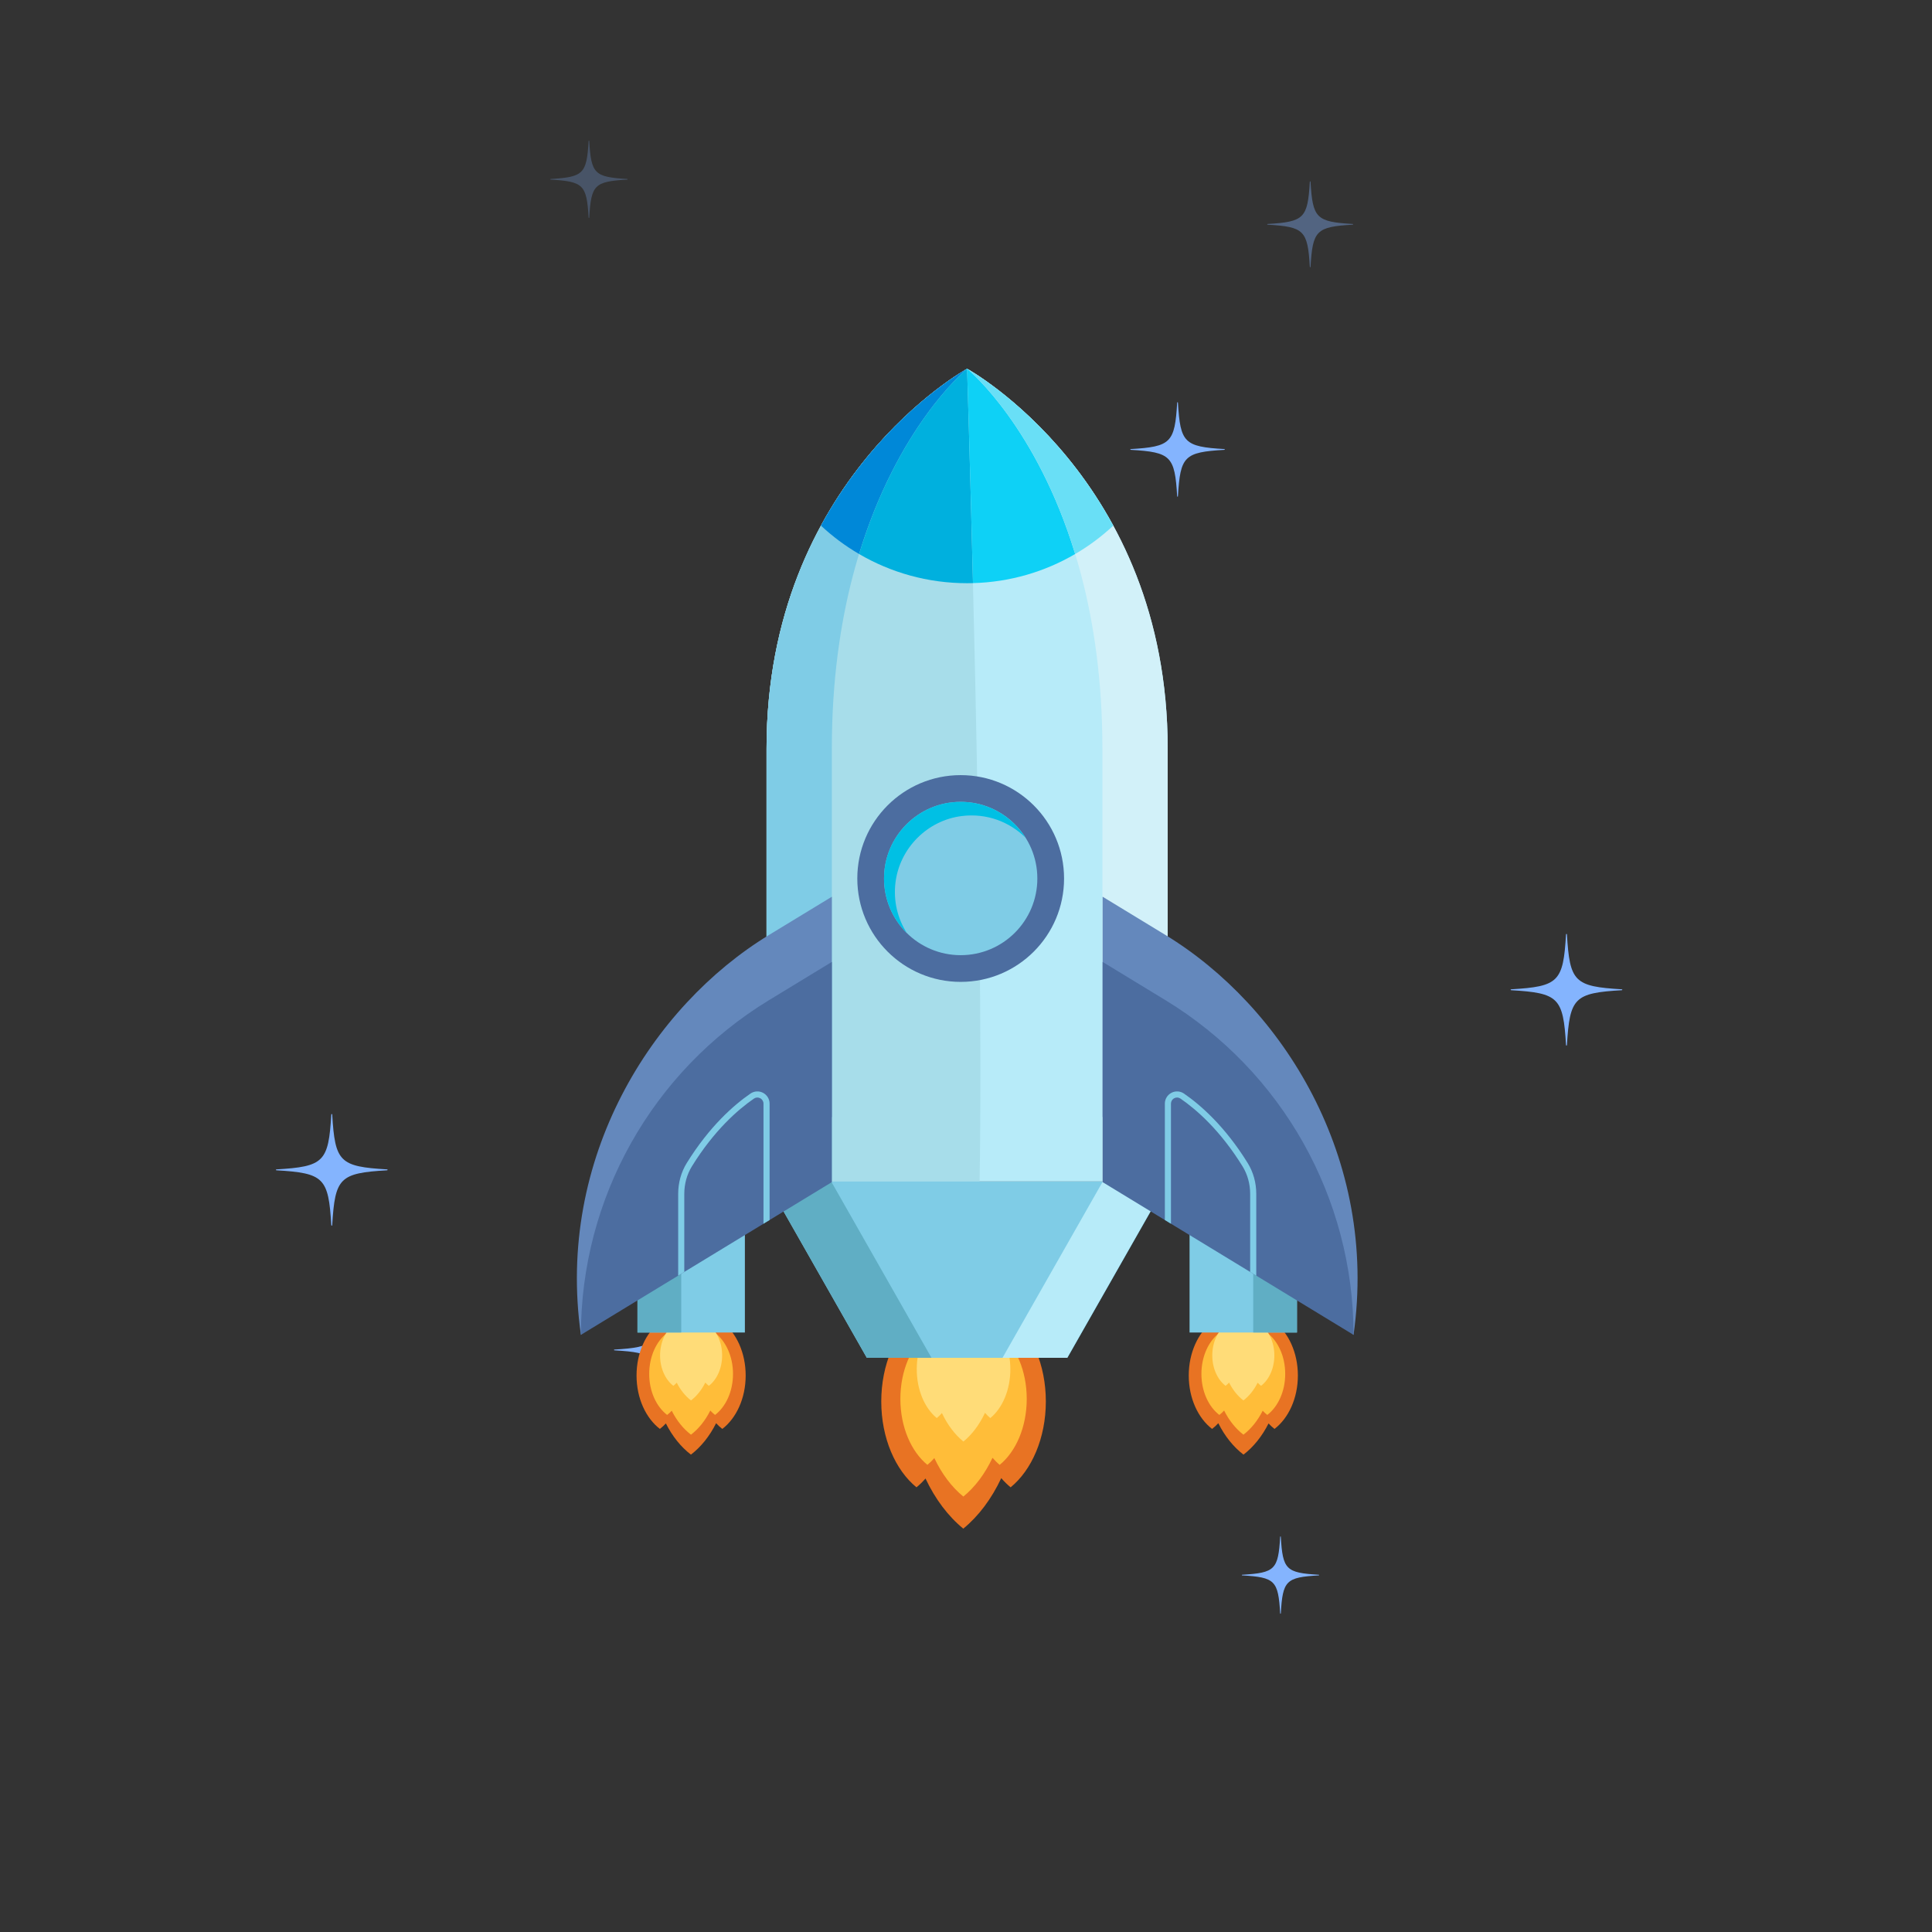<svg xmlns="http://www.w3.org/2000/svg" xmlns:xlink="http://www.w3.org/1999/xlink" viewBox="0 0 450 450" width="450" height="450" preserveAspectRatio="xMidYMid meet" style="width: 100%; height: 100%; transform: translate3d(0px, 0px, 0px); content-visibility: visible;"><rect x="0" y="0" width="450" height="450" fill="#333333" stroke="none"/><defs><clipPath id="__lottie_element_5016"><rect width="450" height="450" x="0" y="0"/></clipPath></defs><g clip-path="url(#__lottie_element_5016)"><g transform="matrix(1.1,0,0,1.1,1155.422,3043.909)" opacity="1" style="display: block;"><g opacity="1" transform="matrix(1,0,0,1,0,0)"><path fill="rgb(132,180,254)" fill-opacity="1" d=" M-791.118,-2671.941 C-799.637,-2671.436 -800.457,-2670.616 -800.962,-2662.097 C-800.968,-2661.996 -801.117,-2661.996 -801.123,-2662.097 C-801.628,-2670.616 -802.448,-2671.436 -810.967,-2671.941 C-811.068,-2671.947 -811.068,-2672.096 -810.967,-2672.102 C-802.448,-2672.607 -801.628,-2673.427 -801.123,-2681.946 C-801.117,-2682.047 -800.968,-2682.047 -800.962,-2681.946 C-800.457,-2673.427 -799.637,-2672.607 -791.118,-2672.102 C-791.017,-2672.096 -791.017,-2671.947 -791.118,-2671.941z"/></g></g><g transform="matrix(0.9,0,0,0.9,858.11,2446.581)" opacity="0.254" style="display: block;"><g opacity="1" transform="matrix(1,0,0,1,0,0)"><path fill="rgb(132,180,254)" fill-opacity="1" d=" M-791.118,-2671.941 C-799.637,-2671.436 -800.457,-2670.616 -800.962,-2662.097 C-800.968,-2661.996 -801.117,-2661.996 -801.123,-2662.097 C-801.628,-2670.616 -802.448,-2671.436 -810.967,-2671.941 C-811.068,-2671.947 -811.068,-2672.096 -810.967,-2672.102 C-802.448,-2672.607 -801.628,-2673.427 -801.123,-2681.946 C-801.117,-2682.047 -800.968,-2682.047 -800.962,-2681.946 C-800.457,-2673.427 -799.637,-2672.607 -791.118,-2672.102 C-791.017,-2672.096 -791.017,-2671.947 -791.118,-2671.941z"/></g></g><g transform="matrix(0.9,0,0,0.9,1019.187,2771.684)" opacity="1" style="display: block;"><g opacity="1" transform="matrix(1,0,0,1,0,0)"><path fill="rgb(132,180,254)" fill-opacity="1" d=" M-791.118,-2671.941 C-799.637,-2671.436 -800.457,-2670.616 -800.962,-2662.097 C-800.968,-2661.996 -801.117,-2661.996 -801.123,-2662.097 C-801.628,-2670.616 -802.448,-2671.436 -810.967,-2671.941 C-811.068,-2671.947 -811.068,-2672.096 -810.967,-2672.102 C-802.448,-2672.607 -801.628,-2673.427 -801.123,-2681.946 C-801.117,-2682.047 -800.968,-2682.047 -800.962,-2681.946 C-800.457,-2673.427 -799.637,-2672.607 -791.118,-2672.102 C-791.017,-2672.096 -791.017,-2671.947 -791.118,-2671.941z"/></g></g><g transform="matrix(1.1,0,0,1.1,1035.164,3253.652)" opacity="1" style="display: block;"><g opacity="1" transform="matrix(1,0,0,1,0,0)"><path fill="rgb(132,180,254)" fill-opacity="1" d=" M-791.118,-2671.941 C-799.637,-2671.436 -800.457,-2670.616 -800.962,-2662.097 C-800.968,-2661.996 -801.117,-2661.996 -801.123,-2662.097 C-801.628,-2670.616 -802.448,-2671.436 -810.967,-2671.941 C-811.068,-2671.947 -811.068,-2672.096 -810.967,-2672.102 C-802.448,-2672.607 -801.628,-2673.427 -801.123,-2681.946 C-801.117,-2682.047 -800.968,-2682.047 -800.962,-2681.946 C-800.457,-2673.427 -799.637,-2672.607 -791.118,-2672.102 C-791.017,-2672.096 -791.017,-2671.947 -791.118,-2671.941z"/></g></g><g transform="matrix(1.3,0,0,1.3,1406.219,3704.159)" opacity="1" style="display: block;"><g opacity="1" transform="matrix(1,0,0,1,0,0)"><path fill="rgb(132,180,254)" fill-opacity="1" d=" M-791.118,-2671.941 C-799.637,-2671.436 -800.457,-2670.616 -800.962,-2662.097 C-800.968,-2661.996 -801.117,-2661.996 -801.123,-2662.097 C-801.628,-2670.616 -802.448,-2671.436 -810.967,-2671.941 C-811.068,-2671.947 -811.068,-2672.096 -810.967,-2672.102 C-802.448,-2672.607 -801.628,-2673.427 -801.123,-2681.946 C-801.117,-2682.047 -800.968,-2682.047 -800.962,-2681.946 C-800.457,-2673.427 -799.637,-2672.607 -791.118,-2672.102 C-791.017,-2672.096 -791.017,-2671.947 -791.118,-2671.941z"/></g></g><g transform="matrix(1.3,0,0,1.3,1118.628,3746.107)" opacity="1" style="display: block;"><g opacity="1" transform="matrix(1,0,0,1,0,0)"><path fill="rgb(132,180,254)" fill-opacity="1" d=" M-791.118,-2671.941 C-799.637,-2671.436 -800.457,-2670.616 -800.962,-2662.097 C-800.968,-2661.996 -801.117,-2661.996 -801.123,-2662.097 C-801.628,-2670.616 -802.448,-2671.436 -810.967,-2671.941 C-811.068,-2671.947 -811.068,-2672.096 -810.967,-2672.102 C-802.448,-2672.607 -801.628,-2673.427 -801.123,-2681.946 C-801.117,-2682.047 -800.968,-2682.047 -800.962,-2681.946 C-800.457,-2673.427 -799.637,-2672.607 -791.118,-2672.102 C-791.017,-2672.096 -791.017,-2671.947 -791.118,-2671.941z"/></g></g><g transform="matrix(1,0,0,1,1106.208,2724.271)" opacity="0.38" style="display: block;"><g opacity="1" transform="matrix(1,0,0,1,0,0)"><path fill="rgb(132,180,254)" fill-opacity="1" d=" M-791.118,-2671.941 C-799.637,-2671.436 -800.457,-2670.616 -800.962,-2662.097 C-800.968,-2661.996 -801.117,-2661.996 -801.123,-2662.097 C-801.628,-2670.616 -802.448,-2671.436 -810.967,-2671.941 C-811.068,-2671.947 -811.068,-2672.096 -810.967,-2672.102 C-802.448,-2672.607 -801.628,-2673.427 -801.123,-2681.946 C-801.117,-2682.047 -800.968,-2682.047 -800.962,-2681.946 C-800.457,-2673.427 -799.637,-2672.607 -791.118,-2672.102 C-791.017,-2672.096 -791.017,-2671.947 -791.118,-2671.941z"/></g></g><g transform="matrix(1.016,0,0,1.005,241.246,220.397)" opacity="1" style="display: block;"><g opacity="1" transform="matrix(1,0,0,1,0,0)"><path fill="rgb(232,115,35)" fill-opacity="1" d=" M-71.854,87.1 C-72.009,87.22 -72.159,87.348 -72.309,87.478 C-73.824,83.512 -76.174,80.21 -79.049,77.984 C-81.912,80.201 -84.253,83.486 -85.769,87.43 C-85.9,87.318 -86.031,87.205 -86.166,87.1 C-89.363,89.576 -91.519,94.188 -91.519,99.483 C-91.519,104.778 -89.363,109.39 -86.166,111.866 C-85.682,111.492 -85.226,111.062 -84.794,110.595 C-83.323,113.554 -81.356,116.037 -79.049,117.824 C-76.727,116.026 -74.752,113.523 -73.278,110.539 C-72.831,111.028 -72.357,111.477 -71.854,111.866 C-68.657,109.39 -66.501,104.778 -66.501,99.483 C-66.501,94.188 -68.657,89.576 -71.854,87.1z"/></g><g opacity="1" transform="matrix(1,0,0,1,0,0)"><path fill="rgb(255,189,57)" fill-opacity="1" d=" M-73.515,89.607 C-73.634,89.699 -73.749,89.798 -73.864,89.898 C-75.027,86.853 -76.832,84.318 -79.04,82.608 C-81.239,84.311 -83.036,86.833 -84.2,89.861 C-84.301,89.775 -84.401,89.687 -84.505,89.607 C-86.96,91.508 -88.616,95.05 -88.616,99.116 C-88.616,103.182 -86.96,106.725 -84.505,108.626 C-84.134,108.338 -83.783,108.009 -83.451,107.65 C-82.321,109.922 -80.812,111.829 -79.04,113.201 C-77.257,111.82 -75.74,109.898 -74.608,107.607 C-74.265,107.983 -73.901,108.327 -73.515,108.626 C-71.06,106.725 -69.404,103.182 -69.404,99.116 C-69.404,95.05 -71.06,91.508 -73.515,89.607z"/></g><g opacity="1" transform="matrix(1,0,0,1,0,0)"><path fill="rgb(255,220,120)" fill-opacity="1" d=" M-74.94,87.792 C-75.028,87.86 -75.114,87.933 -75.199,88.007 C-76.061,85.752 -77.397,83.874 -79.032,82.608 C-80.66,83.869 -81.992,85.737 -82.854,87.98 C-82.929,87.916 -83.003,87.851 -83.08,87.792 C-84.898,89.2 -86.124,91.823 -86.124,94.835 C-86.124,97.846 -84.898,100.47 -83.08,101.878 C-82.805,101.665 -82.545,101.421 -82.299,101.155 C-81.462,102.838 -80.344,104.25 -79.032,105.266 C-77.712,104.243 -76.588,102.82 -75.75,101.123 C-75.496,101.401 -75.226,101.657 -74.94,101.878 C-73.122,100.47 -71.896,97.846 -71.896,94.835 C-71.896,91.823 -73.122,89.2 -74.94,87.792z"/></g></g><g transform="matrix(1.016,0,0,1.005,240.246,220.436)" opacity="1" style="display: block;"><g opacity="1" transform="matrix(1,0,0,1,0,0)"><path fill="rgb(232,115,35)" fill-opacity="1" d=" M-4.776,85.562 C-5.009,85.755 -5.236,85.963 -5.462,86.171 C-7.747,79.798 -11.291,74.491 -15.626,70.913 C-19.944,74.476 -23.474,79.755 -25.76,86.093 C-25.958,85.913 -26.154,85.73 -26.358,85.562 C-31.179,89.541 -34.431,96.953 -34.431,105.463 C-34.431,113.972 -31.179,121.384 -26.358,125.363 C-25.629,124.761 -24.941,124.072 -24.289,123.321 C-22.07,128.077 -19.106,132.066 -15.626,134.938 C-12.125,132.048 -9.146,128.026 -6.923,123.231 C-6.249,124.018 -5.534,124.737 -4.776,125.363 C0.045,121.384 3.297,113.972 3.297,105.463 C3.297,96.953 0.045,89.541 -4.776,85.562z"/></g><g opacity="1" transform="matrix(1,0,0,1,0,0)"><path fill="rgb(255,189,57)" fill-opacity="1" d=" M-7.281,89.592 C-7.46,89.74 -7.634,89.9 -7.807,90.06 C-9.561,85.166 -12.283,81.092 -15.612,78.344 C-18.927,81.08 -21.639,85.133 -23.394,90 C-23.546,89.862 -23.697,89.721 -23.853,89.592 C-27.555,92.648 -30.052,98.34 -30.052,104.874 C-30.052,111.408 -27.555,117.099 -23.853,120.155 C-23.293,119.693 -22.764,119.164 -22.264,118.587 C-20.56,122.239 -18.284,125.303 -15.612,127.508 C-12.923,125.289 -10.636,122.2 -8.929,118.518 C-8.411,119.122 -7.863,119.674 -7.281,120.155 C-3.579,117.099 -1.081,111.408 -1.081,104.874 C-1.081,98.34 -3.579,92.648 -7.281,89.592z"/></g><g opacity="1" transform="matrix(1,0,0,1,0,0)"><path fill="rgb(255,220,120)" fill-opacity="1" d=" M-9.43,86.675 C-9.563,86.785 -9.692,86.902 -9.82,87.021 C-11.119,83.396 -13.134,80.379 -15.6,78.344 C-18.056,80.371 -20.064,83.372 -21.364,86.977 C-21.477,86.875 -21.588,86.771 -21.704,86.675 C-24.446,88.938 -26.295,93.153 -26.295,97.993 C-26.295,102.833 -24.446,107.048 -21.704,109.311 C-21.289,108.969 -20.898,108.577 -20.527,108.15 C-19.265,110.855 -17.579,113.124 -15.6,114.757 C-13.609,113.114 -11.915,110.825 -10.651,108.098 C-10.268,108.545 -9.861,108.955 -9.43,109.311 C-6.688,107.048 -4.838,102.833 -4.838,97.993 C-4.838,93.153 -6.688,88.938 -9.43,86.675z"/></g></g><g transform="matrix(1.016,0,0,1.005,239.218,220.397)" opacity="1" style="display: block;"><g opacity="1" transform="matrix(1,0,0,1,0,0)"><path fill="rgb(232,115,35)" fill-opacity="1" d=" M42.425,87.1 C42.58,87.22 42.73,87.348 42.88,87.478 C44.395,83.512 46.745,80.21 49.62,77.984 C52.483,80.201 54.824,83.486 56.34,87.43 C56.471,87.318 56.601,87.205 56.736,87.1 C59.933,89.576 62.089,94.188 62.089,99.483 C62.089,104.778 59.933,109.39 56.736,111.866 C56.252,111.492 55.796,111.062 55.364,110.595 C53.893,113.554 51.927,116.037 49.62,117.824 C47.298,116.026 45.322,113.523 43.848,110.539 C43.401,111.028 42.928,111.477 42.425,111.866 C39.228,109.39 37.072,104.778 37.072,99.483 C37.072,94.188 39.228,89.576 42.425,87.1z"/></g><g opacity="1" transform="matrix(1,0,0,1,0,0)"><path fill="rgb(255,189,57)" fill-opacity="1" d=" M44.086,89.607 C44.205,89.699 44.32,89.798 44.435,89.898 C45.598,86.853 47.403,84.318 49.611,82.608 C51.81,84.311 53.607,86.833 54.771,89.861 C54.872,89.775 54.971,89.687 55.075,89.607 C57.53,91.508 59.186,95.05 59.186,99.116 C59.186,103.182 57.53,106.725 55.075,108.626 C54.704,108.338 54.354,108.009 54.022,107.65 C52.892,109.922 51.383,111.829 49.611,113.201 C47.828,111.82 46.311,109.898 45.179,107.607 C44.836,107.983 44.472,108.327 44.086,108.626 C41.631,106.725 39.975,103.182 39.975,99.116 C39.975,95.05 41.631,91.508 44.086,89.607z"/></g><g opacity="1" transform="matrix(1,0,0,1,0,0)"><path fill="rgb(255,220,120)" fill-opacity="1" d=" M45.511,87.792 C45.599,87.86 45.684,87.933 45.769,88.007 C46.631,85.752 47.968,83.874 49.603,82.608 C51.231,83.869 52.563,85.737 53.425,87.98 C53.5,87.916 53.573,87.851 53.65,87.792 C55.468,89.2 56.695,91.823 56.695,94.835 C56.695,97.846 55.468,100.47 53.65,101.878 C53.375,101.665 53.116,101.421 52.87,101.155 C52.033,102.838 50.915,104.25 49.603,105.266 C48.283,104.243 47.158,102.82 46.32,101.123 C46.066,101.401 45.797,101.657 45.511,101.878 C43.693,100.47 42.466,97.846 42.466,94.835 C42.466,91.823 43.693,89.2 45.511,87.792z"/></g></g><g transform="matrix(1,0,0,1,240,220.826)" opacity="1" style="display: block;"><g opacity="1" transform="matrix(1,0,0,1,0,0)"><g opacity="1" transform="matrix(1,0,0,1,0,0)"><g opacity="1" transform="matrix(1,0,0,1,0,0)"><path fill="rgb(183,235,249)" fill-opacity="1" d=" M-14.74,-134.938 C-14.74,-134.938 -61.457,-109.342 -61.457,-46.485 C-61.457,16.372 -61.457,54.371 -61.457,54.371 C-61.457,54.371 31.977,54.371 31.977,54.371 C31.977,54.371 31.977,16.372 31.977,-46.485 C31.977,-109.342 -14.74,-134.938 -14.74,-134.938z"/></g><g opacity="1" transform="matrix(1,0,0,1,0,0)"><path fill="rgb(167,221,234)" fill-opacity="1" d=" M-61.457,-46.485 C-61.457,16.372 -61.457,54.371 -61.457,54.371 C-61.457,54.371 -11.837,54.371 -11.837,54.371 C-10.735,-7.305 -14.74,-134.938 -14.74,-134.938 C-14.74,-134.938 -61.457,-109.342 -61.457,-46.485z"/></g><g opacity="1" transform="matrix(1,0,0,1,0,0)"><path fill="rgb(127,204,230)" fill-opacity="1" d=" M-14.74,-134.938 C-14.74,-134.938 -61.457,-109.342 -61.457,-46.485 C-61.457,16.372 -61.457,54.371 -61.457,54.371 C-61.457,54.371 -46.249,54.371 -46.249,54.371 C-46.249,54.371 -46.249,16.372 -46.249,-46.485 C-46.249,-109.342 -14.74,-134.938 -14.74,-134.938z"/></g><g opacity="1" transform="matrix(1,0,0,1,0,0)"><path fill="rgb(210,241,249)" fill-opacity="1" d=" M-14.74,-134.938 C-14.74,-134.938 31.977,-109.342 31.977,-46.485 C31.977,16.372 31.977,54.371 31.977,54.371 C31.977,54.371 16.769,54.371 16.769,54.371 C16.769,54.371 16.769,16.372 16.769,-46.485 C16.769,-109.342 -14.74,-134.938 -14.74,-134.938z"/></g></g><g opacity="1" transform="matrix(1,0,0,1,0,0)"><g opacity="1" transform="matrix(1,0,0,1,0,0)"><path fill="rgb(0,136,216)" fill-opacity="1" d=" M-14.775,-134.918 C-15.545,-134.278 -30.945,-121.208 -39.905,-91.788 C-43.115,-93.658 -46.085,-95.878 -48.785,-98.398 C-47.705,-100.388 -46.585,-102.288 -45.435,-104.108 C-44.975,-104.828 -44.515,-105.538 -44.055,-106.238 C-41.715,-109.748 -39.295,-112.908 -36.885,-115.738 C-36.625,-116.038 -36.365,-116.338 -36.115,-116.628 C-34.945,-117.978 -33.785,-119.238 -32.635,-120.428 C-32.405,-120.678 -32.165,-120.918 -31.935,-121.148 C-28.915,-124.228 -26.045,-126.758 -23.535,-128.778 C-23.345,-128.928 -23.155,-129.088 -22.965,-129.228 C-22.595,-129.528 -22.225,-129.818 -21.865,-130.088 C-21.505,-130.368 -21.165,-130.628 -20.825,-130.878 C-20.555,-131.078 -20.295,-131.268 -20.035,-131.458 C-19.815,-131.618 -19.605,-131.778 -19.395,-131.918 C-19.245,-132.028 -19.095,-132.138 -18.945,-132.238 C-17.355,-133.348 -16.145,-134.118 -15.435,-134.538 C-15.245,-134.648 -15.085,-134.738 -14.975,-134.808 C-14.875,-134.868 -14.805,-134.898 -14.775,-134.918z"/></g><g opacity="1" transform="matrix(1,0,0,1,0,0)"><path fill="rgb(0,176,222)" fill-opacity="1" d=" M-13.375,-85.008 C-13.825,-84.998 -14.285,-84.988 -14.745,-84.988 C-23.915,-84.988 -32.515,-87.468 -39.905,-91.788 C-30.945,-121.208 -15.545,-134.278 -14.775,-134.918 C-14.755,-134.928 -14.745,-134.938 -14.745,-134.938 C-14.745,-134.938 -14.085,-114.018 -13.375,-85.008z"/></g><g opacity="1" transform="matrix(1,0,0,1,0,0)"><path fill="rgb(14,209,246)" fill-opacity="1" d=" M10.425,-91.788 C3.405,-87.678 -4.705,-85.238 -13.375,-85.008 C-14.085,-114.018 -14.745,-134.938 -14.745,-134.938 C-14.745,-134.938 -14.735,-134.928 -14.715,-134.918 C-13.945,-134.278 1.465,-121.208 10.425,-91.788z"/></g><g opacity="1" transform="matrix(1,0,0,1,0,0)"><path fill="rgb(105,223,246)" fill-opacity="1" d=" M19.305,-98.398 C16.605,-95.878 13.635,-93.658 10.425,-91.788 C1.465,-121.208 -13.945,-134.278 -14.715,-134.918 C-14.685,-134.898 -14.615,-134.868 -14.515,-134.808 C-14.495,-134.798 -14.475,-134.788 -14.445,-134.768 C-14.445,-134.768 -14.425,-134.758 -14.415,-134.748 C-14.405,-134.748 -14.395,-134.738 -14.385,-134.728 C-14.365,-134.718 -14.345,-134.708 -14.325,-134.698 C-14.325,-134.698 -14.315,-134.698 -14.315,-134.688 C-14.285,-134.678 -14.265,-134.658 -14.235,-134.638 C-14.235,-134.638 -14.225,-134.638 -14.225,-134.638 C-14.115,-134.578 -13.995,-134.498 -13.845,-134.408 C-13.765,-134.368 -13.685,-134.308 -13.595,-134.258 C-12.865,-133.808 -11.825,-133.138 -10.545,-132.238 C-10.505,-132.218 -10.475,-132.188 -10.435,-132.158 C-10.325,-132.088 -10.215,-132.008 -10.095,-131.918 C-10.035,-131.878 -9.965,-131.828 -9.895,-131.778 C-9.655,-131.608 -9.415,-131.428 -9.155,-131.248 C-9.115,-131.208 -9.065,-131.178 -9.015,-131.138 C-8.905,-131.058 -8.785,-130.968 -8.655,-130.878 C-8.565,-130.808 -8.475,-130.738 -8.385,-130.678 C-8.155,-130.498 -7.915,-130.318 -7.665,-130.128 C-5.975,-128.828 -4.045,-127.258 -1.975,-125.388 C-1.645,-125.098 -1.315,-124.788 -0.985,-124.478 C-0.975,-124.478 -0.965,-124.468 -0.955,-124.458 C-0.625,-124.148 -0.295,-123.838 0.035,-123.528 C0.595,-122.988 1.175,-122.428 1.755,-121.848 C1.985,-121.618 2.225,-121.388 2.455,-121.148 C2.695,-120.908 2.935,-120.658 3.185,-120.398 C3.295,-120.288 3.405,-120.168 3.515,-120.048 C3.865,-119.688 4.215,-119.318 4.565,-118.938 C4.785,-118.698 5.005,-118.458 5.215,-118.218 C5.255,-118.178 5.295,-118.138 5.335,-118.088 C5.455,-117.968 5.565,-117.838 5.675,-117.708 C5.695,-117.688 5.725,-117.668 5.735,-117.638 C5.955,-117.398 6.175,-117.148 6.395,-116.898 C6.735,-116.508 7.085,-116.108 7.425,-115.708 C7.485,-115.638 7.545,-115.558 7.605,-115.488 C7.695,-115.388 7.775,-115.288 7.865,-115.188 C8.955,-113.888 10.055,-112.518 11.145,-111.068 C11.585,-110.488 12.015,-109.898 12.455,-109.288 C12.665,-108.998 12.875,-108.708 13.085,-108.408 C13.105,-108.378 13.135,-108.338 13.155,-108.298 C13.225,-108.208 13.285,-108.118 13.355,-108.018 C13.525,-107.778 13.695,-107.528 13.865,-107.278 C13.985,-107.108 14.105,-106.938 14.225,-106.758 C14.875,-105.798 15.515,-104.808 16.155,-103.788 C16.405,-103.398 16.655,-102.998 16.895,-102.588 C17.265,-101.978 17.625,-101.368 17.985,-100.738 C18.105,-100.538 18.225,-100.338 18.335,-100.138 C18.385,-100.048 18.435,-99.958 18.485,-99.868 C18.735,-99.448 18.965,-99.018 19.205,-98.578 C19.235,-98.518 19.275,-98.458 19.305,-98.398z"/></g></g></g><g opacity="1" transform="matrix(1,0,0,1,0,0)"><g opacity="1" transform="matrix(1,0,0,1,0,0)"><path fill="rgb(76,109,160)" fill-opacity="1" d=" M7.841,-16.205 C7.841,-29.503 -2.94,-40.284 -16.238,-40.284 C-29.536,-40.284 -40.317,-29.503 -40.317,-16.205 C-40.317,-2.907 -29.536,7.874 -16.238,7.874 C-2.94,7.874 7.841,-2.907 7.841,-16.205z"/></g><g opacity="1" transform="matrix(1,0,0,1,0,0)"><path fill="rgb(127,204,230)" fill-opacity="1" d=" M1.618,-16.205 C1.618,-26.067 -6.376,-34.061 -16.238,-34.061 C-26.1,-34.061 -34.094,-26.067 -34.094,-16.205 C-34.094,-6.343 -26.1,1.652 -16.238,1.652 C-6.376,1.652 1.618,-6.343 1.618,-16.205z"/></g><g opacity="1" transform="matrix(1,0,0,1,0,0)"><path fill="rgb(0,192,228)" fill-opacity="1" d=" M-31.422,-15.292 C-30.429,-23.29 -23.988,-29.76 -15.99,-30.754 C-10.201,-31.473 -4.877,-29.414 -1.156,-25.736 C-4.668,-31.281 -11.132,-34.77 -18.352,-33.939 C-26.411,-33.011 -32.956,-26.532 -33.953,-18.482 C-34.679,-12.62 -32.556,-7.234 -28.788,-3.509 C-30.905,-6.852 -31.963,-10.931 -31.422,-15.292z"/></g></g><g opacity="1" transform="matrix(1,0,0,1,0,0)"><path fill="rgb(127,204,230)" fill-opacity="1" d=" M8.618,95.436 C8.618,95.436 -38.098,95.436 -38.098,95.436 C-38.098,95.436 -61.457,54.371 -61.457,54.371 C-61.457,54.371 31.977,54.371 31.977,54.371 C31.977,54.371 8.618,95.436 8.618,95.436z"/></g><g opacity="1" transform="matrix(1,0,0,1,0,0)"><path fill="rgb(96,174,196)" fill-opacity="1" d=" M-61.457,54.371 C-61.457,54.371 -38.098,95.436 -38.098,95.436 C-38.098,95.436 -23.037,95.436 -23.037,95.436 C-23.037,95.436 -46.395,54.371 -46.395,54.371 C-46.395,54.371 -61.457,54.371 -61.457,54.371z"/></g><g opacity="1" transform="matrix(1,0,0,1,0,0)"><path fill="rgb(183,235,249)" fill-opacity="1" d=" M31.922,54.371 C31.922,54.371 8.563,95.436 8.563,95.436 C8.563,95.436 -6.499,95.436 -6.499,95.436 C-6.499,95.436 16.86,54.371 16.86,54.371 C16.86,54.371 31.922,54.371 31.922,54.371z"/></g><g opacity="1" transform="matrix(1,0,0,1,0,0)"><path fill="rgb(127,204,230)" fill-opacity="1" d=" M-66.501,89.54 C-66.501,89.54 -91.519,89.54 -91.519,89.54 C-91.519,89.54 -91.519,60.267 -91.519,60.267 C-91.519,60.267 -66.501,60.267 -66.501,60.267 C-66.501,60.267 -66.501,89.54 -66.501,89.54z"/></g><g opacity="1" transform="matrix(1,0,0,1,0,0)"><path fill="rgb(96,174,196)" fill-opacity="1" d=" M-81.327,89.54 C-81.327,89.54 -91.519,89.54 -91.519,89.54 C-91.519,89.54 -91.519,60.267 -91.519,60.267 C-91.519,60.267 -81.327,60.267 -81.327,60.267 C-81.327,60.267 -81.327,89.54 -81.327,89.54z"/></g><g opacity="1" transform="matrix(1,0,0,1,0,0)"><path fill="rgb(100,136,188)" fill-opacity="1" d=" M-60.883,-3.054 C-88.091,13.505 -110.557,48.921 -104.697,90.088 C-104.697,90.088 -46.249,39.33 -46.249,39.33 C-46.249,39.33 -46.249,-11.961 -46.249,-11.961 C-46.249,-11.961 -60.883,-3.054 -60.883,-3.054z"/></g><g opacity="1" transform="matrix(1,0,0,1,0,0)"><path fill="rgb(76,109,160)" fill-opacity="1" d=" M-104.697,90.088 C-104.697,90.088 -46.249,54.514 -46.249,54.514 C-46.249,54.514 -46.249,3.224 -46.249,3.224 C-46.249,3.224 -60.884,12.131 -60.884,12.131 C-88.092,28.691 -104.697,58.237 -104.697,90.088 C-104.697,90.088 -104.697,90.088 -104.697,90.088z"/></g><g opacity="1" transform="matrix(1,0,0,1,0,0)"><path fill="rgb(127,204,230)" fill-opacity="1" d=" M-62.272,33.712 C-63.206,33.22 -64.328,33.287 -65.198,33.886 C-69.035,36.527 -74.725,41.479 -80.041,50.068 C-81.348,52.179 -82.039,54.666 -82.039,57.259 C-82.039,57.259 -82.039,76.297 -82.039,76.297 C-82.039,76.297 -80.616,75.431 -80.616,75.431 C-80.616,75.431 -80.616,57.259 -80.616,57.259 C-80.616,54.931 -79.999,52.703 -78.831,50.817 C-73.645,42.438 -68.116,37.622 -64.391,35.058 C-63.951,34.756 -63.404,34.723 -62.934,34.972 C-62.455,35.224 -62.168,35.698 -62.168,36.24 C-62.168,36.24 -62.168,64.204 -62.168,64.204 C-62.168,64.204 -60.745,63.337 -60.745,63.337 C-60.745,63.337 -60.745,36.24 -60.745,36.24 C-60.745,35.175 -61.33,34.207 -62.272,33.712z"/></g><g opacity="1" transform="matrix(1,0,0,1,0,0)"><path fill="rgb(127,204,230)" fill-opacity="1" d=" M37.072,89.54 C37.072,89.54 62.089,89.54 62.089,89.54 C62.089,89.54 62.089,60.267 62.089,60.267 C62.089,60.267 37.072,60.267 37.072,60.267 C37.072,60.267 37.072,89.54 37.072,89.54z"/></g><g opacity="1" transform="matrix(1,0,0,1,0,0)"><path fill="rgb(96,174,196)" fill-opacity="1" d=" M51.898,89.54 C51.898,89.54 62.089,89.54 62.089,89.54 C62.089,89.54 62.089,60.267 62.089,60.267 C62.089,60.267 51.898,60.267 51.898,60.267 C51.898,60.267 51.898,89.54 51.898,89.54z"/></g><g opacity="1" transform="matrix(1,0,0,1,0,0)"><path fill="rgb(100,136,188)" fill-opacity="1" d=" M31.454,-3.054 C58.662,13.505 81.128,48.921 75.268,90.088 C75.268,90.088 16.819,39.33 16.819,39.33 C16.819,39.33 16.819,-11.961 16.819,-11.961 C16.819,-11.961 31.454,-3.054 31.454,-3.054z"/></g><g opacity="1" transform="matrix(1,0,0,1,0,0)"><path fill="rgb(76,109,160)" fill-opacity="1" d=" M75.268,90.088 C75.268,90.088 16.819,54.514 16.819,54.514 C16.819,54.514 16.819,3.224 16.819,3.224 C16.819,3.224 31.454,12.131 31.454,12.131 C58.662,28.691 75.268,58.237 75.268,90.088 C75.268,90.088 75.268,90.088 75.268,90.088z"/></g><g opacity="1" transform="matrix(1,0,0,1,0,0)"><path fill="rgb(127,204,230)" fill-opacity="1" d=" M32.842,33.712 C33.776,33.22 34.899,33.287 35.769,33.886 C39.606,36.527 45.295,41.479 50.611,50.068 C51.918,52.179 52.609,54.666 52.609,57.259 C52.609,57.259 52.609,76.297 52.609,76.297 C52.609,76.297 51.186,75.431 51.186,75.431 C51.186,75.431 51.186,57.259 51.186,57.259 C51.186,54.931 50.569,52.703 49.401,50.817 C44.215,42.438 38.686,37.622 34.961,35.058 C34.521,34.756 33.975,34.723 33.505,34.972 C33.026,35.224 32.739,35.698 32.739,36.24 C32.739,36.24 32.739,64.204 32.739,64.204 C32.739,64.204 31.316,63.337 31.316,63.337 C31.316,63.337 31.316,36.24 31.316,36.24 C31.316,35.175 31.9,34.207 32.842,33.712z"/></g></g></g></svg>